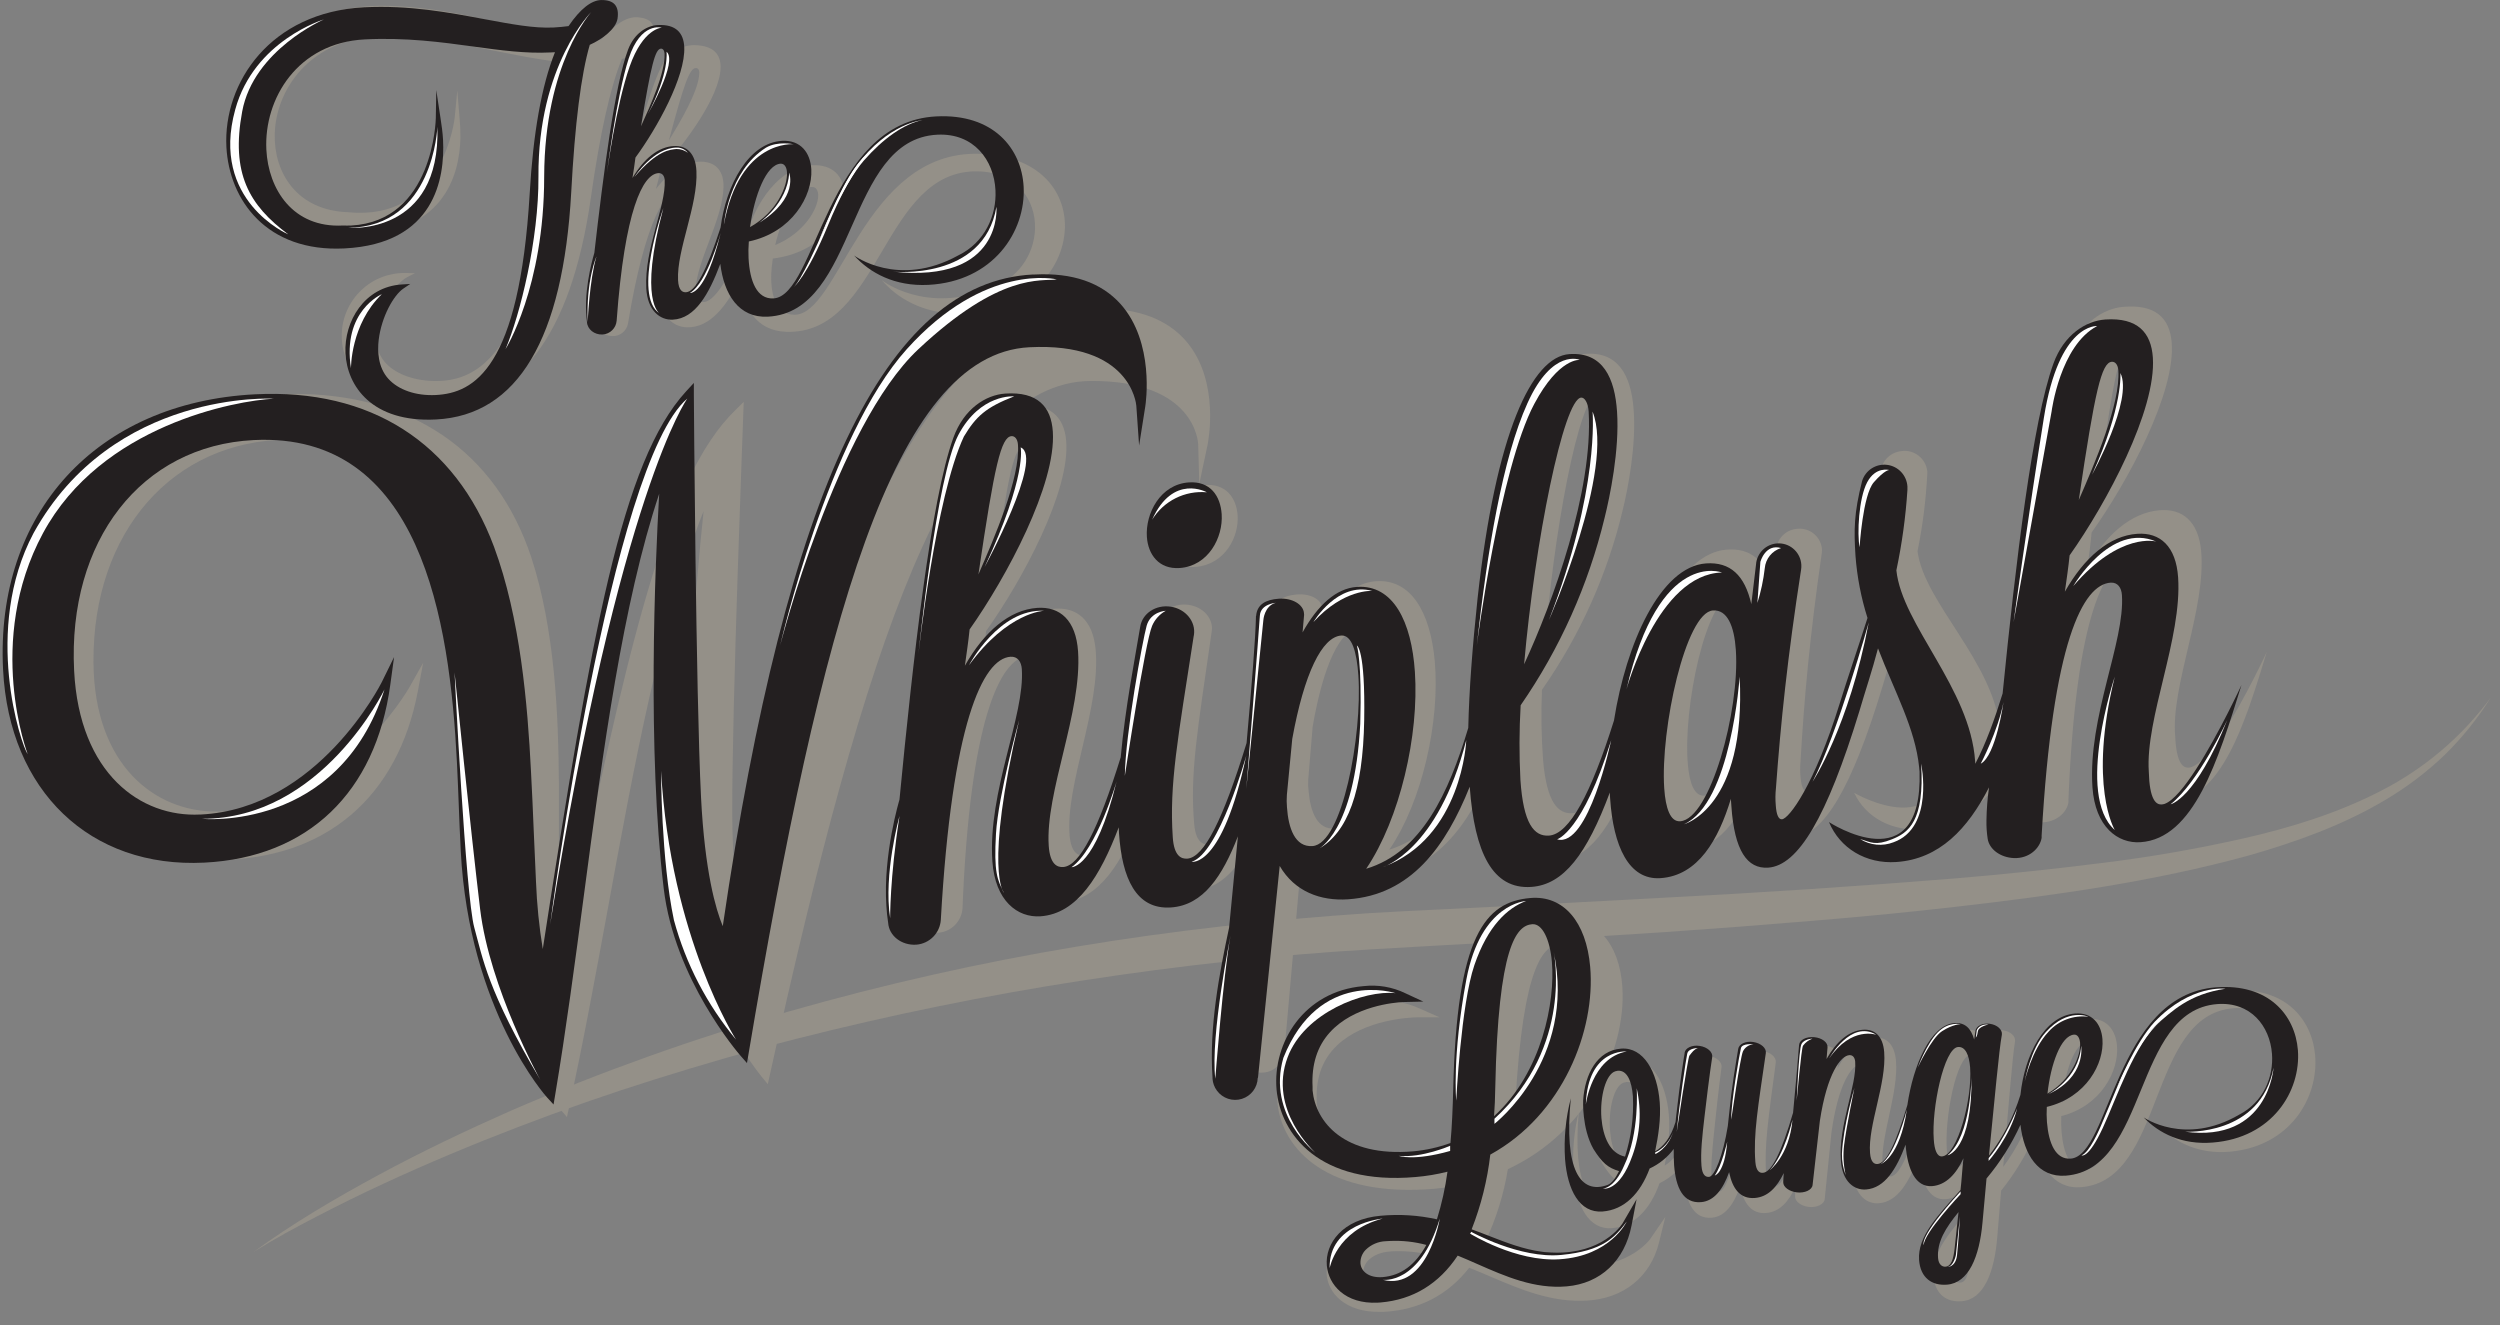 <?xml version="1.0" encoding="UTF-8"?>
<svg width="100px" height="53px" viewBox="0 0 100 53" version="1.1" xmlns="http://www.w3.org/2000/svg" xmlns:xlink="http://www.w3.org/1999/xlink">
    <rect x="0" y="0" width="100" height="53" fill="#808080" stroke="none"/>
    <!-- Generator: Sketch 44.1 (41455) - http://www.bohemiancoding.com/sketch -->
    <title>the whiplash Lounge_7</title>
    <desc>Created with Sketch.</desc>
    <defs></defs>
    <g id="logo" stroke="none" stroke-width="1" fill="none" fill-rule="evenodd">
        <g id="the-whiplash-Lounge_7">
            <g id="Layer_1">
                <g id="Group" opacity="0.3" transform="translate(0.773, 0.221)" fill="#C2B59B">
                    <path d="M88.481,39.414 C84.395,39.769 84.263,46.421 82.67,46.561 C82.057,46.614 81.765,45.937 81.69,45.056 C81.674,44.845 81.67,44.634 81.678,44.424 C83.276,44.017 83.997,42.604 83.907,41.598 C83.851,40.956 83.465,40.483 82.787,40.541 C81.535,40.652 80.757,42.291 80.608,43.927 L80.608,43.927 C80.342,44.837 79.918,45.693 79.355,46.456 C79.56,44.201 79.719,42.061 79.83,41.432 C79.856,41.225 79.638,41.026 79.34,40.99 C79.043,40.953 78.788,41.084 78.757,41.289 L78.71,41.647 C78.572,41.165 78.319,40.935 77.897,40.972 C76.938,41.055 76.25,42.725 76.027,44.385 C75.573,46.004 75.194,46.809 74.844,46.839 C74.721,46.848 74.566,46.793 74.531,46.388 C74.433,45.243 75.177,43.503 75.066,42.204 C75.008,41.534 74.667,41.24 74.19,41.281 C73.618,41.33 73.11,41.796 72.73,42.506 L72.766,42.022 C72.781,41.815 72.535,41.627 72.213,41.602 C71.892,41.576 71.623,41.723 71.608,41.934 C71.552,42.766 71.484,43.648 71.387,44.745 C70.926,46.396 70.545,47.214 70.192,47.245 C70.069,47.256 69.913,47.199 69.879,46.793 C69.782,45.648 69.968,44.498 70.259,42.278 C70.286,42.072 70.058,41.869 69.748,41.825 C69.437,41.781 69.165,41.913 69.137,42.117 C69.033,42.83 68.896,43.642 68.792,44.848 L68.75,45.316 C68.568,46.556 68.23,47.418 68.012,47.434 C67.889,47.445 67.733,47.389 67.699,46.983 C67.651,46.43 67.718,45.757 67.801,44.963 C67.99,43.145 68.09,42.467 68.09,42.467 C68.117,42.261 67.888,42.059 67.579,42.014 C67.27,41.97 66.996,42.102 66.968,42.307 L66.968,42.337 C66.948,42.465 66.814,43.334 66.643,45.036 C66.643,45.083 66.635,45.131 66.63,45.178 C66.441,45.837 66.148,46.207 65.813,46.402 C65.938,45.773 66.039,45.046 65.981,44.362 C65.87,43.104 65.305,42.07 64.393,42.148 C63.426,42.233 62.934,43.218 62.876,44.307 C62.876,44.307 62.83,45.466 63.317,46.318 C63.675,46.893 63.916,47.1 64.366,47.231 C64.227,47.526 64.08,47.735 63.908,47.806 C62.812,48.224 62.12,47.197 62.381,44.224 C62.181,45.049 62.11,45.9 62.171,46.747 C62.282,48.018 62.774,48.988 63.717,48.906 C64.589,48.83 65.232,48.169 65.609,47.109 C65.995,46.922 66.329,46.64 66.577,46.29 C66.577,46.526 66.577,46.753 66.598,46.966 C66.678,47.902 66.98,48.551 67.702,48.488 C68.234,48.441 68.586,47.946 68.831,47.236 C68.971,47.913 69.283,48.35 69.882,48.298 C70.416,48.252 70.766,47.849 71.047,47.262 C71.027,47.504 71.029,47.644 71.029,47.644 L71.029,47.644 C71.029,47.841 71.271,48.022 71.581,48.057 C71.89,48.092 72.194,47.955 72.215,47.748 L72.484,45.092 C72.764,43.083 73.308,42.375 73.649,42.345 C73.799,42.333 73.878,42.456 73.891,42.606 C73.977,43.611 73.228,45.239 73.353,46.748 C73.426,47.6 73.905,47.951 74.386,47.91 C75.143,47.843 75.6,47.052 75.969,46.036 C75.969,46.042 75.969,46.049 75.969,46.055 C76.056,47.074 76.393,47.806 77.06,47.747 C77.619,47.7 78.032,47.24 78.319,46.582 C78.274,47.024 78.258,47.474 78.209,47.901 C77.285,48.98 76.483,49.852 76.564,50.816 C76.627,51.556 77.094,51.882 77.707,51.828 C78.58,51.752 79.008,50.673 79.12,49.242 L79.272,47.406 C79.82,46.725 80.274,45.974 80.623,45.172 C80.774,46.397 81.358,47.365 82.485,47.266 C85.836,46.975 85.136,40.404 88.542,40.111 C89.904,39.992 90.691,41.007 90.789,42.153 C90.871,43.111 90.457,44.161 89.488,44.685 L89.488,44.685 C87.297,46.023 85.613,44.825 85.613,44.825 C86.231,45.475 87.178,45.955 88.417,45.848 C90.827,45.638 91.978,43.694 91.833,41.99 C91.704,40.526 90.605,39.228 88.481,39.414 L88.481,39.414 Z M82.752,41.418 C82.889,41.407 82.981,41.538 83,41.75 C83.044,42.267 82.677,43.269 81.7,43.876 C81.812,42.653 82.22,41.469 82.752,41.418 L82.752,41.418 Z M64.604,46.619 C63.976,46.491 63.695,45.784 63.631,45.029 C63.555,44.136 63.79,43.2 64.183,43.082 C64.211,43.082 64.25,43.062 64.278,43.06 C64.659,43.027 64.849,43.487 64.903,44.116 C64.95,44.96 64.849,45.806 64.604,46.615 L64.604,46.619 Z M77.999,50.335 C77.954,50.777 77.868,51.064 77.638,51.084 C77.502,51.096 77.355,50.996 77.333,50.731 C77.275,50.06 77.623,49.48 78.143,48.816 L77.999,50.335 Z M77.452,46.512 C77.248,46.531 77.141,46.244 77.104,45.811 C76.994,44.541 77.48,42.022 78.052,41.972 C78.351,41.947 78.506,42.299 78.55,42.816 C78.659,44.11 78.077,46.449 77.452,46.509 L77.452,46.512 Z" id="Shape"></path>
                    <path d="M62.561,50.461 C62.403,50.461 62.236,50.461 62.068,50.45 L61.86,50.433 L61.713,50.417 L61.653,50.408 C60.88,50.297 60.149,50.025 59.377,49.734 C59.137,49.643 58.889,49.55 58.635,49.459 C59.072,48.536 59.378,47.556 59.542,46.547 C62.754,45.049 64.279,41.769 64.123,39.277 C64.013,37.5 63.055,36.427 61.609,36.511 C59.649,36.621 58.364,37.905 58.013,43.971 C57.968,44.664 57.916,45.392 57.829,46.054 C57.294,46.213 56.741,46.309 56.184,46.338 C53.166,46.502 51.987,45.085 51.895,43.856 L51.895,43.809 L51.895,43.71 C51.873,42.842 52.146,42.131 52.71,41.595 C53.786,40.571 55.571,40.479 55.912,40.472 L56.813,40.472 L56.04,40.131 C55.471,39.867 54.843,39.756 54.218,39.809 C51.63,39.953 50.201,41.941 50.316,43.782 C50.426,45.553 52.047,47.591 56.246,47.356 C56.713,47.331 57.178,47.272 57.637,47.178 C57.527,47.811 57.359,48.432 57.136,49.034 C56.335,48.854 55.512,48.789 54.693,48.839 C53.044,48.93 52.238,49.868 52.292,50.747 C52.34,51.497 53.036,52.288 54.459,52.254 L54.581,52.254 C55.995,52.175 57.142,51.582 57.995,50.49 C58.279,50.6 58.562,50.723 58.837,50.84 C60.041,51.353 61.284,51.883 62.692,51.805 C64.169,51.724 65.25,50.855 65.588,49.481 L65.841,48.453 L65.228,49.35 C65.221,49.353 64.475,50.417 62.561,50.461 L62.561,50.461 Z M59.753,45.038 C59.79,44.693 59.825,44.314 59.842,43.913 C60.152,38.333 60.976,37.574 61.659,37.535 L61.674,37.535 C62.09,37.525 62.407,38.131 62.465,39.042 C62.561,40.583 61.904,43.362 59.753,45.035 L59.753,45.038 Z M56.645,50.024 C56.141,50.798 55.507,51.2 54.712,51.241 C54.083,51.271 53.777,50.983 53.759,50.688 C53.755,50.479 53.846,50.281 54.007,50.149 C54.152,50.019 54.421,49.859 54.891,49.833 L55.061,49.827 C55.595,49.818 56.129,49.884 56.645,50.024 L56.645,50.024 Z" id="Shape"></path>
                    <path d="M47.073,22.454 C48.222,22.351 48.806,21.251 48.73,20.359 C48.667,19.665 48.247,19.104 47.386,19.181 C46.237,19.283 45.654,20.409 45.736,21.3 C45.792,21.969 46.239,22.528 47.073,22.454 L47.073,22.454 Z" id="Shape"></path>
                    <path d="M54.094,34.911 C56.621,34.69 57.987,32.802 58.907,30.498 C59.15,33.019 59.907,34.393 61.457,34.261 C62.755,34.144 63.665,32.966 64.549,30.582 C64.549,30.658 64.559,30.736 64.565,30.811 C64.73,32.619 65.372,33.91 66.652,33.799 C68.166,33.664 68.961,32.27 69.425,30.7 C69.434,30.799 69.444,30.898 69.451,30.973 C69.605,32.681 70.141,33.359 70.976,33.283 C72.176,33.173 73.295,31.328 74.532,27.223 C74.753,26.454 75.022,25.656 75.235,24.814 C75.943,26.461 76.795,27.838 76.981,29.311 L76.981,29.311 C76.987,29.365 76.995,29.422 77.001,29.471 C77.221,33.738 73.393,31.491 73.393,31.491 C73.851,32.473 74.903,33.053 76.131,32.945 C77.863,32.79 78.985,31.606 79.809,30.003 C79.755,30.421 79.728,30.843 79.729,31.265 C79.728,31.495 79.748,31.725 79.79,31.952 L79.79,31.952 C79.853,32.354 80.308,32.668 80.867,32.675 C81.475,32.681 81.899,32.28 81.964,31.88 C81.965,31.869 81.965,31.858 81.964,31.847 L81.964,31.847 L81.964,31.812 L81.964,31.792 C82.265,24.369 83.438,22.18 84.558,22.079 C84.845,22.054 85,22.265 85.022,22.537 C85.183,24.32 83.736,27.221 83.978,29.896 C84.115,31.406 85.04,32.023 85.954,31.942 C88.094,31.751 89.01,28.772 89.902,25.847 C89.902,25.847 86.43,33.382 86.236,29.245 C86.052,27.214 87.481,24.115 87.273,21.812 C87.162,20.623 86.513,20.107 85.598,20.189 C84.477,20.288 83.476,21.153 82.727,22.467 C82.79,21.987 82.853,21.532 82.891,21.08 C84.34,19.053 86.276,15.459 86.093,13.453 C86.008,12.511 85.456,11.937 84.151,12.053 C83.367,12.123 82.494,12.675 82.097,13.784 C81.301,15.998 80.725,21.396 80.298,26.41 C79.999,27.39 79.668,28.323 79.25,29.12 L79.241,29.021 C78.989,26.247 76.198,23.9 75.928,21.828 C76.135,20.814 76.265,19.786 76.318,18.752 L76.318,18.752 C76.322,18.708 76.322,18.664 76.318,18.621 C76.258,18.12 75.806,17.761 75.305,17.819 C74.93,17.848 74.608,18.101 74.49,18.46 L74.49,18.46 C74.182,19.711 74.189,20.341 74.28,21.328 C74.36,22.129 74.538,22.918 74.809,23.677 C74.421,24.91 74.026,26.069 73.763,26.941 C72.788,30.124 71.799,31.411 71.512,31.436 C71.381,31.447 71.291,31.281 71.254,30.911 C71.229,30.695 71.227,30.478 71.247,30.262 C71.39,27.778 71.612,25.274 72.098,21.91 L72.098,21.91 C72.107,21.846 72.11,21.781 72.104,21.716 C72.045,21.225 71.601,20.874 71.11,20.932 C70.691,20.962 70.347,21.279 70.282,21.695 L70.282,21.695 L70.282,21.701 C70.282,21.701 70.282,21.701 70.282,21.707 L70.116,23.273 C69.832,22.175 69.233,21.679 68.268,21.766 C66.43,21.93 65.107,24.9 64.675,27.853 C63.812,30.641 62.968,32.23 62.144,32.304 C61.543,32.357 61.103,31.872 60.953,30.213 C60.882,29.268 60.866,28.319 60.906,27.371 C62.433,25.189 63.533,22.735 64.146,20.141 C64.338,19.35 64.698,17.545 64.567,16.083 C64.457,14.82 63.967,13.814 62.61,13.936 C61.096,14.071 59.704,17.017 59.093,23.343 C58.921,25.198 58.821,26.857 58.814,28.288 L58.805,28.288 C58.059,30.801 57.027,33.065 54.801,33.764 C56.126,31.824 56.834,28.614 56.617,26.212 C56.443,24.305 55.685,22.899 54.222,23.03 C53.387,23.104 52.658,23.768 52.069,24.819 L52.12,24.13 L52.114,24.13 C52.115,24.117 52.115,24.103 52.114,24.09 C52.083,23.749 51.627,23.51 51.094,23.558 C50.561,23.605 50.219,23.8 50.19,24.236 L50.184,24.236 C50.184,25.089 50.065,26.9 49.899,29.09 C49.01,32.035 48.275,33.497 47.597,33.557 C47.362,33.578 47.063,33.479 46.998,32.761 C46.814,30.73 47.126,29.017 47.691,25.072 L47.691,25.072 C47.691,25.056 47.697,25.042 47.699,25.026 C47.771,24.514 47.344,24.04 46.745,23.969 C46.147,23.898 45.604,24.257 45.531,24.769 C45.343,25.978 44.988,27.843 44.843,29.764 C43.985,32.553 43.27,33.943 42.611,34.002 C42.376,34.023 42.078,33.924 42.012,33.206 C41.837,31.162 43.266,28.063 43.052,25.753 C42.941,24.565 42.292,24.049 41.379,24.13 C40.256,24.23 39.255,25.093 38.507,26.409 C38.569,25.928 38.633,25.473 38.671,25.021 C40.119,22.994 42.057,19.4 41.873,17.394 C41.788,16.452 41.236,15.878 39.93,15.994 C39.147,16.064 38.273,16.616 37.876,17.725 C37.014,20.125 36.412,26.247 35.973,31.578 C35.973,31.578 35.348,33.681 35.526,35.637 C35.542,35.855 35.57,36.071 35.61,36.285 L35.61,36.285 C35.655,36.781 36.17,37.14 36.759,37.088 C37.28,37.05 37.693,36.633 37.728,36.111 C38.025,28.644 39.216,26.115 40.339,26.016 C40.627,25.99 40.781,26.202 40.802,26.474 C40.964,28.257 39.516,31.157 39.759,33.832 C39.896,35.343 40.82,35.959 41.734,35.879 C43.218,35.747 44.113,34.274 44.82,32.409 C44.82,32.482 44.828,32.557 44.835,32.63 C44.99,34.339 45.573,35.536 46.982,35.411 C48.281,35.3 49.032,34.159 49.622,32.63 C49.527,33.797 49.43,34.982 49.336,36.123 C48.971,37.904 48.604,39.946 48.776,41.853 L48.776,41.874 L48.776,41.899 C48.792,42.065 48.856,42.222 48.962,42.35 L48.962,42.35 L48.962,42.35 C49.158,42.587 49.458,42.711 49.763,42.682 C50.22,42.651 50.58,42.279 50.596,41.821 L50.605,41.821 L51.323,33.724 C51.945,34.678 53.002,35.009 54.094,34.911 L54.094,34.911 Z M84.439,13.652 C84.569,13.64 84.685,13.755 84.705,13.978 C84.816,15.242 83.822,17.553 83.209,18.958 C83.776,14.76 84.02,13.69 84.439,13.652 L84.439,13.652 Z M68.569,23.533 C69.144,23.482 69.437,24.105 69.52,25.022 C69.729,27.325 68.608,31.495 67.405,31.603 C67.013,31.638 66.81,31.132 66.743,30.364 C66.536,28.108 67.473,23.631 68.569,23.533 L68.569,23.533 Z M63.109,15.556 C63.239,15.545 63.388,15.731 63.419,16.078 C63.667,19.102 62.11,23.412 61.008,25.782 C61.348,21.105 62.403,15.618 63.109,15.555 L63.109,15.556 Z M51.555,30.993 L51.733,28.852 C52.164,26.342 52.852,24.932 53.635,24.862 C54.054,24.825 54.268,25.456 54.352,26.372 C54.558,28.651 53.83,32.811 52.629,32.918 C51.923,32.981 51.647,32.254 51.576,31.464 C51.555,31.308 51.548,31.15 51.555,30.993 L51.555,30.993 Z M40.207,17.601 C40.337,17.589 40.453,17.704 40.473,17.928 C40.583,19.19 39.59,21.502 38.977,22.908 C39.548,18.706 39.794,17.636 40.211,17.598 L40.207,17.601 Z M48.931,41.292 C48.928,41.19 48.937,41.089 48.956,40.99 C48.942,41.089 48.936,41.189 48.94,41.289 L48.931,41.292 Z" id="Shape"></path>
                    <path d="M42.858,15.018 C47.018,14.993 47.15,17.453 47.154,17.551 L47.197,19.144 L47.528,17.584 C47.55,17.481 48.042,15.048 46.691,13.447 C45.939,12.561 44.771,12.11 43.218,12.119 L43.14,12.119 C37.056,12.156 32.615,20.266 29.181,37.63 C28.924,36.948 28.54,35.429 28.518,32.428 C28.493,28.302 28.96,16.434 28.96,16.314 L28.977,15.852 L28.641,16.184 C25.872,18.865 24.321,25.626 21.727,38.228 C21.621,37.331 21.574,36.427 21.583,35.523 L21.583,33.497 L21.583,31.11 C21.567,28.411 21.425,24.942 20.472,22.051 C19.061,17.82 15.665,15.505 10.917,15.535 C4.373,15.576 0.001,19.821 0.04,26.101 C0.07,30.958 3.258,34.203 7.974,34.173 C12.241,34.147 15.152,31.675 15.948,27.393 L16.155,26.287 L15.602,27.272 C15.575,27.322 12.764,32.21 7.919,32.24 L7.885,32.24 C5.455,32.255 2.992,30.413 2.966,26.264 C2.934,21.051 6.143,17.39 10.77,17.361 C17.67,17.318 18.514,24.9 18.55,30.606 L18.55,32.333 C18.55,32.932 18.543,33.55 18.55,34.159 C18.602,40.55 21.628,44.14 21.658,44.176 L21.905,44.461 L21.985,44.096 C22.549,41.536 23.055,38.773 23.546,36.101 C24.589,30.408 25.665,24.538 27.37,20.225 C27.064,23.134 26.404,30.448 26.833,36.016 C27.115,39.668 29.588,42.719 29.693,42.848 L29.939,43.148 L30.022,42.772 C33.791,25.666 37.255,15.057 42.858,15.018 L42.858,15.018 Z" id="Shape"></path>
                    <path d="M13.173,9.145 C16.971,9.249 17.606,6.788 17.645,5.311 C17.648,5.026 17.635,4.741 17.607,4.458 L17.519,3.392 L17.417,4.457 C17.417,4.497 16.997,8.384 13.522,8.289 L13.522,8.289 C13.412,8.289 13.301,8.279 13.183,8.268 C11.077,8.211 10.176,6.654 10.217,5.137 C10.27,3.19 11.854,1.161 14.686,1.238 C16.406,1.285 17.893,1.583 19.199,1.848 C20.32,2.07 21.379,2.283 22.424,2.312 L22.611,2.312 C21.949,3.529 21.442,5.323 21.104,7.632 C20.121,14.259 18.15,15.058 16.549,15.018 C15.716,14.996 14.991,14.706 14.605,14.243 C14.22,13.781 14.238,13.174 14.329,12.744 C14.516,11.865 15.096,11.084 15.524,10.862 L15.827,10.705 L15.479,10.699 C14.811,10.678 14.163,10.925 13.679,11.385 C13.194,11.845 12.912,12.48 12.896,13.149 C12.862,14.395 13.779,15.877 16.478,15.951 C19.914,16.045 22.061,13.271 22.86,7.705 C23.227,5.113 23.646,3.242 24.102,2.141 C24.643,1.968 25.252,1.614 25.349,1.225 C25.407,0.993 25.385,0.818 25.284,0.691 C25.182,0.563 25.005,0.492 24.741,0.469 C24.319,0.434 23.82,0.736 23.273,1.36 C23.077,1.369 22.88,1.375 22.644,1.368 C21.823,1.346 20.878,1.11 19.78,0.838 C18.322,0.476 16.67,0.063 14.769,0.013 C10.822,-0.097 8.622,2.456 8.555,4.911 C8.494,6.952 9.902,9.056 13.173,9.145 L13.173,9.145 Z" id="Shape"></path>
                    <path d="M23.096,12.327 C23.089,12.449 23.089,12.572 23.096,12.695 L23.096,12.695 C23.088,12.977 23.364,13.213 23.712,13.222 C24.014,13.239 24.283,13.033 24.345,12.737 C25.03,8.564 25.899,7.222 26.561,7.241 C26.731,7.241 26.804,7.374 26.8,7.529 C26.772,8.542 25.728,10.074 25.687,11.593 C25.664,12.451 26.16,12.858 26.7,12.872 C27.645,12.898 28.295,12.006 28.865,10.891 C28.922,12.064 29.466,13.018 30.69,13.053 C34.481,13.157 34.508,6.532 38.362,6.634 C39.908,6.676 40.66,7.78 40.628,8.932 C40.593,10.016 39.887,10.962 38.861,11.303 L38.861,11.303 C36.239,12.378 34.5,10.986 34.5,10.986 C35.113,11.707 36.114,12.297 37.517,12.334 C40.244,12.41 41.775,10.608 41.824,8.894 C41.863,7.417 40.792,5.996 38.388,5.93 C33.765,5.804 32.797,12.417 30.989,12.368 C30.296,12.349 30.053,11.638 30.077,10.753 C30.085,10.541 30.106,10.33 30.141,10.121 C31.983,9.9 32.96,8.58 32.987,7.568 C33.003,6.928 32.635,6.411 31.865,6.386 C30.448,6.347 29.374,7.89 29.005,9.501 L29.005,9.501 C28.283,11.099 27.753,11.873 27.349,11.862 C27.21,11.862 27.042,11.783 27.054,11.375 C27.085,10.222 28.133,8.577 28.168,7.269 C28.187,6.595 27.837,6.262 27.301,6.246 C26.639,6.228 25.995,6.647 25.467,7.336 C25.535,7.071 25.604,6.82 25.657,6.567 C26.642,5.525 28.02,3.636 28.051,2.497 C28.066,1.962 27.783,1.604 27.012,1.583 C26.449,1.584 25.936,1.909 25.693,2.418 C25.031,3.708 24.258,7.106 23.634,10.071 C23.636,10.076 23.127,11.215 23.096,12.327 L23.096,12.327 Z M31.717,7.259 C31.872,7.259 31.96,7.406 31.955,7.618 C31.94,8.138 31.402,9.094 30.235,9.582 C30.515,8.378 31.116,7.242 31.718,7.259 L31.717,7.259 Z M27.065,2.5 C27.142,2.5 27.202,2.574 27.198,2.7 C27.179,3.418 26.435,4.649 25.984,5.396 C26.598,3.081 26.819,2.496 27.066,2.502 L27.065,2.5 Z" id="Shape"></path>
                    <path d="M9.359,49.863 C10.945,48.708 12.642,47.711 14.369,46.777 C16.096,45.842 17.874,44.998 19.669,44.203 C23.282,42.64 26.992,41.315 30.777,40.238 C34.564,39.156 38.409,38.29 42.293,37.643 C46.177,36.995 50.095,36.564 54.022,36.303 C55.005,36.241 55.987,36.199 56.961,36.15 L59.892,36.004 L65.745,35.689 C69.646,35.488 73.544,35.23 77.438,34.915 C79.382,34.752 81.32,34.548 83.253,34.304 C85.183,34.069 87.099,33.737 88.995,33.308 C90.884,32.875 92.75,32.3 94.465,31.411 C96.204,30.524 97.711,29.242 98.868,27.667 C98.346,28.504 97.727,29.277 97.023,29.968 C96.307,30.655 95.514,31.257 94.661,31.764 C92.954,32.785 91.069,33.458 89.173,34.001 C85.358,35.046 81.443,35.591 77.55,36.041 C76.575,36.153 75.599,36.257 74.623,36.353 C73.647,36.448 72.67,36.533 71.692,36.615 C69.738,36.779 67.784,36.929 65.83,37.063 C61.925,37.328 57.999,37.523 54.11,37.751 C50.221,37.979 46.364,38.409 42.515,39.002 C38.665,39.595 34.852,40.375 31.078,41.333 C29.191,41.813 27.323,42.359 25.463,42.941 C23.602,43.523 21.762,44.166 19.941,44.864 C18.12,45.562 16.32,46.315 14.548,47.136 C13.664,47.546 12.788,47.977 11.917,48.429 C11.051,48.877 10.189,49.343 9.359,49.863 L9.359,49.863 Z" id="Shape"></path>
                </g>
                <path d="M13.779,9.937 C17.39,9.754 17.799,7.139 17.722,5.596 C17.707,5.298 17.662,4.998 17.618,4.71 L17.451,3.603 L17.432,4.726 C17.432,4.767 17.343,8.854 14.038,9.021 L14.038,9.021 C13.935,9.021 13.83,9.027 13.714,9.021 C11.711,9.123 10.733,7.568 10.654,5.983 C10.556,3.951 11.9,1.712 14.592,1.576 C16.23,1.493 17.663,1.687 18.929,1.861 C20.01,2.009 21.027,2.148 22.02,2.098 L22.199,2.089 C21.666,3.418 21.326,5.32 21.187,7.754 C20.77,14.738 18.964,15.722 17.432,15.801 C16.64,15.84 15.929,15.596 15.526,15.143 C15.123,14.691 15.093,14.056 15.147,13.6 C15.258,12.67 15.744,11.809 16.134,11.544 L16.409,11.358 L16.077,11.378 C14.581,11.47 13.758,12.85 13.819,14.132 C13.884,15.434 14.872,16.908 17.438,16.779 C20.705,16.614 22.524,13.556 22.849,7.691 C22.994,4.959 23.244,2.976 23.591,1.793 C24.09,1.572 24.64,1.154 24.702,0.742 C24.738,0.495 24.702,0.313 24.599,0.188 C24.496,0.063 24.32,0.003 24.067,0.001 C23.663,0.001 23.213,0.35 22.742,1.044 C22.557,1.067 22.371,1.089 22.146,1.1 C21.366,1.14 20.449,0.966 19.386,0.768 C17.974,0.502 16.374,0.2 14.567,0.292 C10.812,0.483 8.926,3.311 9.056,5.876 C9.168,8.009 10.668,10.095 13.779,9.937 L13.779,9.937 Z" id="Shape" fill="#231F20"></path>
                <path d="M23.445,12.494 C23.449,12.622 23.461,12.75 23.478,12.878 C23.493,13.171 23.773,13.397 24.104,13.38 C24.403,13.362 24.643,13.126 24.666,12.827 C24.988,8.422 25.708,6.961 26.338,6.925 C26.499,6.917 26.579,7.045 26.588,7.207 C26.641,8.265 25.771,9.944 25.851,11.53 C25.897,12.426 26.403,12.812 26.914,12.786 C27.811,12.741 28.359,11.759 28.812,10.554 C28.958,11.771 29.548,12.726 30.713,12.667 C34.319,12.485 33.824,5.573 37.488,5.388 C38.954,5.313 39.759,6.407 39.819,7.611 C39.87,8.619 39.39,9.705 38.325,10.219 L38.325,10.219 C35.922,11.542 34.163,10.219 34.163,10.219 C34.801,10.923 35.799,11.462 37.132,11.395 C39.725,11.263 41.036,9.268 40.946,7.476 C40.866,5.943 39.739,4.54 37.451,4.656 C33.053,4.877 32.656,11.85 30.935,11.937 C30.273,11.97 29.99,11.249 29.942,10.323 C29.932,10.102 29.935,9.88 29.953,9.659 C31.683,9.292 32.506,7.837 32.453,6.782 C32.418,6.106 32.025,5.597 31.292,5.633 C29.946,5.702 29.047,7.393 28.823,9.102 L28.823,9.102 C28.263,10.824 27.821,11.67 27.44,11.69 C27.309,11.697 27.143,11.632 27.122,11.206 C27.062,10.001 27.926,8.205 27.857,6.838 C27.821,6.133 27.467,5.812 26.954,5.842 C26.324,5.874 25.746,6.36 25.298,7.12 C25.342,6.837 25.387,6.566 25.418,6.303 C26.271,5.141 27.429,3.063 27.37,1.876 C27.342,1.323 27.045,0.965 26.312,1.002 C25.87,1.024 25.373,1.334 25.127,1.974 C24.595,3.371 24.133,6.973 23.774,10.113 C23.781,10.105 23.386,11.333 23.445,12.494 L23.445,12.494 Z M31.227,6.547 C31.374,6.54 31.469,6.682 31.48,6.903 C31.507,7.446 31.075,8.484 30.002,9.084 C30.175,7.808 30.656,6.576 31.228,6.547 L31.227,6.547 Z M26.44,1.945 C26.513,1.945 26.576,2.012 26.582,2.144 C26.62,2.893 26.011,4.234 25.641,5.049 C26.046,2.583 26.206,1.959 26.44,1.945 L26.44,1.945 Z" id="Shape" fill="#231F20"></path>
                <path d="M47.185,22.721 C48.328,22.643 48.93,21.504 48.867,20.567 C48.818,19.838 48.412,19.239 47.555,19.296 C46.412,19.373 45.812,20.538 45.875,21.476 C45.923,22.179 46.353,22.777 47.185,22.721 L47.185,22.721 Z" id="Shape" fill="#231F20"></path>
                <path d="M53.923,35.972 C56.437,35.801 57.83,33.862 58.789,31.468 C58.982,34.125 59.709,35.581 61.25,35.477 C62.542,35.39 63.468,34.177 64.393,31.7 C64.393,31.782 64.4,31.861 64.405,31.941 C64.533,33.842 65.148,35.212 66.42,35.126 C67.928,35.024 68.739,33.583 69.235,31.954 C69.242,32.058 69.25,32.162 69.255,32.241 C69.375,34.038 69.894,34.761 70.726,34.706 C71.921,34.625 73.071,32.713 74.376,28.444 C74.609,27.642 74.892,26.812 75.12,25.934 C75.79,27.679 76.611,29.143 76.766,30.693 L76.766,30.693 L76.766,30.693 C76.766,30.748 76.779,30.803 76.782,30.86 C76.918,35.342 73.16,32.884 73.16,32.884 C73.595,33.926 74.63,34.563 75.851,34.481 C77.575,34.365 78.712,33.153 79.561,31.493 C79.499,31.93 79.465,32.371 79.458,32.813 C79.453,33.055 79.469,33.297 79.505,33.537 L79.505,33.537 C79.56,33.96 80.006,34.302 80.561,34.323 C81.165,34.346 81.594,33.935 81.665,33.518 L81.665,33.483 L81.665,33.483 L81.665,33.446 L81.665,33.425 C82.107,25.647 83.321,23.382 84.426,23.306 C84.712,23.288 84.857,23.512 84.877,23.799 C85.003,25.674 83.509,28.678 83.698,31.491 C83.808,33.079 84.712,33.75 85.621,33.688 C87.751,33.545 88.713,30.445 89.66,27.399 C89.66,27.399 86.064,35.21 85.952,30.867 C85.808,28.733 87.288,25.52 87.125,23.098 C87.041,21.849 86.402,21.29 85.492,21.352 C84.376,21.427 83.366,22.307 82.595,23.667 C82.665,23.166 82.737,22.689 82.784,22.215 C84.262,20.127 86.257,16.408 86.114,14.3 C86.048,13.31 85.51,12.693 84.211,12.78 C83.432,12.834 82.555,13.389 82.137,14.542 C81.304,16.846 80.628,22.49 80.105,27.738 C79.789,28.758 79.442,29.73 79.011,30.552 L79.005,30.448 C78.808,27.532 76.081,24.995 75.855,22.812 C76.079,21.752 76.227,20.678 76.297,19.597 L76.297,19.597 C76.301,19.551 76.301,19.504 76.297,19.458 C76.268,19.011 75.926,18.648 75.483,18.594 C75.039,18.54 74.62,18.81 74.485,19.237 L74.485,19.237 C74.154,20.541 74.154,21.198 74.22,22.239 C74.284,23.082 74.445,23.914 74.7,24.719 C74.291,26.002 73.875,27.208 73.596,28.115 C72.567,31.429 71.56,32.752 71.277,32.772 C71.147,32.781 71.056,32.604 71.031,32.213 C71.011,31.987 71.013,31.759 71.037,31.533 C71.227,28.931 71.497,26.31 72.043,22.79 L72.043,22.79 C72.054,22.723 72.058,22.655 72.053,22.587 C72.024,22.121 71.647,21.753 71.182,21.735 C70.717,21.717 70.313,22.054 70.247,22.516 L70.247,22.516 L70.247,22.522 C70.247,22.524 70.247,22.526 70.247,22.528 L70.052,24.166 C69.791,23.006 69.206,22.471 68.246,22.536 C66.417,22.66 65.043,25.746 64.559,28.821 C63.648,31.723 62.78,33.368 61.958,33.424 C61.361,33.465 60.934,32.945 60.817,31.199 C60.765,30.204 60.768,29.206 60.826,28.211 C62.397,25.94 63.535,23.398 64.184,20.712 C64.39,19.888 64.786,18.004 64.682,16.468 C64.593,15.14 64.13,14.073 62.778,14.164 C61.272,14.266 59.833,17.319 59.103,23.934 C58.897,25.875 58.764,27.613 58.731,29.112 L58.732,29.112 C57.943,31.728 56.874,34.077 54.647,34.751 C55.999,32.75 56.767,29.402 56.596,26.877 C56.462,24.871 55.734,23.377 54.277,23.476 C53.445,23.532 52.707,24.209 52.102,25.297 L52.166,24.576 L52.16,24.576 C52.16,24.562 52.16,24.548 52.16,24.534 C52.135,24.174 51.687,23.913 51.156,23.948 C50.625,23.984 50.282,24.178 50.245,24.637 L50.239,24.637 C50.221,25.532 50.069,27.428 49.863,29.721 C48.922,32.787 48.164,34.299 47.49,34.346 C47.256,34.361 46.961,34.251 46.911,33.495 C46.767,31.36 47.111,29.572 47.747,25.448 L47.747,25.448 C47.747,25.432 47.755,25.417 47.757,25.4 C47.839,24.865 47.426,24.357 46.829,24.267 C46.233,24.177 45.689,24.538 45.608,25.074 C45.399,26.337 45.011,28.283 44.828,30.294 C43.923,33.197 43.186,34.636 42.529,34.681 C42.295,34.697 42,34.586 41.949,33.831 C41.806,31.695 43.286,28.484 43.123,26.061 C43.039,24.812 42.401,24.253 41.492,24.315 C40.375,24.39 39.364,25.27 38.595,26.629 C38.664,26.127 38.737,25.652 38.784,25.178 C40.261,23.089 42.255,19.372 42.113,17.263 C42.047,16.273 41.509,15.656 40.21,15.743 C39.431,15.796 38.554,16.352 38.136,17.505 C37.234,19.998 36.516,26.404 35.979,31.985 C35.979,31.985 35.316,34.175 35.455,36.232 C35.467,36.46 35.491,36.688 35.526,36.913 C35.561,37.435 36.066,37.825 36.652,37.787 C37.181,37.746 37.6,37.321 37.633,36.791 C38.075,28.966 39.305,26.345 40.422,26.27 C40.708,26.25 40.854,26.476 40.873,26.763 C40.999,28.637 39.505,31.642 39.695,34.454 C39.805,36.042 40.707,36.714 41.617,36.652 C43.094,36.553 44.011,35.032 44.749,33.093 C44.749,33.171 44.754,33.25 44.76,33.327 C44.88,35.123 45.437,36.393 46.839,36.298 C48.132,36.211 48.901,35.04 49.516,33.453 C49.399,34.67 49.28,35.914 49.164,37.105 C48.767,38.962 48.362,41.096 48.501,43.1 L48.501,43.122 L48.501,43.149 C48.513,43.321 48.574,43.487 48.677,43.626 L48.677,43.626 L48.677,43.626 C48.906,43.938 49.308,44.07 49.677,43.954 C50.046,43.838 50.3,43.5 50.31,43.112 L50.319,43.112 L51.188,34.638 C51.789,35.672 52.831,36.046 53.923,35.972 L53.923,35.972 Z M84.475,14.471 C84.605,14.463 84.718,14.582 84.734,14.82 C84.822,16.148 83.783,18.546 83.151,20.002 C83.8,15.616 84.059,14.499 84.475,14.471 L84.475,14.471 Z M68.519,24.418 C69.091,24.379 69.37,25.041 69.434,26.003 C69.597,28.425 68.403,32.77 67.207,32.851 C66.816,32.877 66.624,32.341 66.569,31.533 C66.41,29.164 67.427,24.492 68.519,24.418 L68.519,24.418 Z M63.248,15.904 C63.378,15.895 63.521,16.095 63.546,16.457 C63.734,19.635 62.104,24.114 60.964,26.571 C61.391,21.682 62.545,15.953 63.248,15.904 L63.248,15.904 Z M51.475,31.795 L51.69,29.557 C52.166,26.935 52.88,25.474 53.653,25.421 C54.069,25.394 54.27,26.06 54.335,27.023 C54.496,29.419 53.692,33.763 52.498,33.843 C51.796,33.891 51.536,33.123 51.479,32.294 C51.464,32.128 51.463,31.961 51.475,31.795 L51.475,31.795 Z M40.461,17.446 C40.591,17.437 40.704,17.557 40.719,17.795 C40.809,19.123 39.77,21.521 39.137,22.977 C39.781,18.592 40.045,17.475 40.461,17.446 L40.461,17.446 Z M48.673,42.526 C48.673,42.42 48.683,42.314 48.704,42.21 C48.685,42.314 48.675,42.42 48.673,42.526 L48.673,42.526 Z" id="Shape" fill="#231F20"></path>
                <path d="M88.634,39.493 C84.598,39.806 84.405,46.222 82.83,46.345 C82.225,46.391 81.947,45.735 81.878,44.886 C81.863,44.683 81.861,44.48 81.872,44.276 C83.453,43.896 84.173,42.538 84.098,41.567 C84.05,40.947 83.676,40.488 83.003,40.54 C81.768,40.636 80.984,42.214 80.818,43.793 L80.818,43.793 C80.546,44.673 80.12,45.498 79.558,46.228 C79.779,44.054 79.96,41.991 80.075,41.386 C80.102,41.187 79.889,40.993 79.597,40.952 C79.304,40.911 79.045,41.038 79.018,41.237 L78.967,41.582 C78.836,41.117 78.59,40.892 78.172,40.924 C77.225,40.998 76.53,42.603 76.295,44.202 C75.831,45.761 75.45,46.533 75.104,46.56 C74.984,46.57 74.831,46.513 74.801,46.117 C74.715,45.01 75.463,43.339 75.368,42.086 C75.318,41.439 74.984,41.153 74.514,41.19 C73.948,41.233 73.443,41.68 73.062,42.361 L73.101,41.896 C73.119,41.697 72.88,41.513 72.562,41.486 C72.244,41.46 71.979,41.597 71.963,41.8 C71.9,42.602 71.824,43.452 71.723,44.51 C71.253,46.099 70.867,46.885 70.518,46.913 C70.397,46.923 70.245,46.866 70.214,46.476 C70.129,45.369 70.324,44.262 70.633,42.123 C70.663,41.925 70.439,41.728 70.133,41.68 C69.827,41.633 69.557,41.76 69.528,41.958 C69.417,42.644 69.275,43.427 69.161,44.589 L69.113,45.038 C68.92,46.232 68.579,47.059 68.364,47.075 C68.242,47.085 68.089,47.029 68.059,46.633 C68.017,46.094 68.089,45.451 68.178,44.684 C68.382,42.933 68.489,42.279 68.489,42.279 C68.516,42.081 68.294,41.883 67.988,41.836 C67.683,41.79 67.412,41.916 67.383,42.114 C67.382,42.124 67.382,42.134 67.383,42.144 C67.361,42.266 67.22,43.106 67.035,44.745 C67.035,44.79 67.026,44.836 67.021,44.882 C66.828,45.516 66.534,45.87 66.204,46.056 C66.332,45.448 66.44,44.749 66.389,44.089 C66.296,42.872 65.745,41.876 64.843,41.945 C63.888,42.019 63.394,42.966 63.326,44.015 C63.326,44.015 63.27,45.134 63.737,45.959 C64.085,46.512 64.32,46.716 64.763,46.844 C64.622,47.126 64.476,47.328 64.305,47.397 C63.219,47.794 62.547,46.798 62.833,43.931 C62.627,44.725 62.549,45.547 62.602,46.366 C62.697,47.593 63.175,48.532 64.104,48.46 C64.964,48.393 65.605,47.76 65.986,46.74 C66.368,46.564 66.699,46.295 66.949,45.958 C66.949,46.186 66.949,46.4 66.964,46.609 C67.034,47.513 67.326,48.141 68.039,48.086 C68.564,48.045 68.923,47.57 69.165,46.886 C69.296,47.54 69.6,47.964 70.192,47.919 C70.718,47.878 71.075,47.491 71.351,46.923 C71.33,47.156 71.329,47.292 71.329,47.292 L71.329,47.292 C71.329,47.483 71.565,47.659 71.876,47.695 C72.186,47.732 72.481,47.601 72.503,47.402 L72.794,44.838 C73.088,42.907 73.64,42.231 73.971,42.206 C74.119,42.195 74.192,42.31 74.207,42.459 C74.283,43.43 73.524,44.995 73.637,46.45 C73.7,47.272 74.172,47.615 74.644,47.579 C75.392,47.52 75.859,46.761 76.224,45.784 L76.224,45.802 C76.302,46.781 76.622,47.493 77.284,47.445 C77.836,47.402 78.247,46.964 78.538,46.331 C78.489,46.754 78.469,47.19 78.42,47.601 C77.497,48.636 76.697,49.471 76.763,50.401 C76.818,51.116 77.277,51.434 77.882,51.386 C78.742,51.319 79.177,50.279 79.3,48.901 L79.461,47.14 C80.008,46.488 80.465,45.766 80.818,44.991 C80.955,46.174 81.523,47.112 82.636,47.026 C85.949,46.769 85.319,40.43 88.683,40.164 C90.028,40.059 90.794,41.044 90.879,42.149 C90.951,43.075 90.536,44.084 89.572,44.584 L89.572,44.584 C87.395,45.858 85.746,44.695 85.746,44.695 C86.349,45.327 87.279,45.802 88.507,45.702 C90.888,45.517 92.041,43.65 91.916,42.005 C91.803,40.59 90.732,39.331 88.634,39.493 L88.634,39.493 Z M82.961,41.385 C83.096,41.375 83.182,41.503 83.203,41.706 C83.242,42.205 82.872,43.169 81.899,43.746 C82.024,42.575 82.436,41.427 82.961,41.385 L82.961,41.385 Z M65.002,46.265 C64.384,46.137 64.119,45.453 64.057,44.725 C63.991,43.863 64.233,42.962 64.616,42.851 C64.642,42.851 64.682,42.832 64.709,42.83 C65.085,42.8 65.27,43.247 65.316,43.854 C65.356,44.67 65.25,45.487 65.001,46.265 L65.002,46.265 Z M78.184,49.947 C78.136,50.371 78.048,50.65 77.82,50.667 C77.685,50.678 77.543,50.579 77.523,50.324 C77.472,49.676 77.822,49.119 78.341,48.483 L78.184,49.947 Z M77.682,46.256 C77.48,46.272 77.377,45.995 77.351,45.578 C77.256,44.352 77.759,41.926 78.322,41.88 C78.618,41.858 78.764,42.199 78.805,42.697 C78.897,43.952 78.299,46.21 77.681,46.257 L77.682,46.256 Z" id="Shape" fill="#231F20"></path>
                <path d="M62.509,50.101 C62.363,50.109 62.211,50.109 62.055,50.101 L61.862,50.089 C61.817,50.089 61.772,50.081 61.726,50.076 L61.671,50.068 C60.956,49.977 60.276,49.714 59.557,49.435 C59.336,49.347 59.102,49.258 58.866,49.173 C59.243,48.213 59.494,47.209 59.612,46.184 C62.522,44.585 63.826,41.211 63.608,38.679 C63.452,36.873 62.539,35.801 61.21,35.921 C59.412,36.077 58.267,37.415 58.128,43.597 C58.108,44.302 58.082,45.046 58.018,45.721 C57.536,45.896 57.034,46.008 56.524,46.054 C53.752,46.288 52.625,44.874 52.503,43.619 L52.503,43.573 L52.503,43.472 C52.457,42.587 52.686,41.858 53.189,41.301 C54.147,40.235 55.786,40.1 56.105,40.083 L56.933,40.063 L56.217,39.731 C55.694,39.477 55.109,39.378 54.532,39.446 C52.155,39.65 50.901,41.709 51.062,43.579 C51.217,45.375 52.769,47.416 56.624,47.081 C57.054,47.045 57.48,46.974 57.899,46.868 C57.812,47.514 57.67,48.151 57.477,48.773 C56.738,48.608 55.978,48.56 55.224,48.63 C53.71,48.761 52.997,49.737 53.073,50.622 C53.138,51.384 53.804,52.172 55.111,52.106 L55.222,52.099 C56.52,51.988 57.557,51.356 58.308,50.224 C58.573,50.335 58.837,50.445 59.095,50.562 C60.217,51.056 61.377,51.566 62.669,51.455 C64.024,51.338 64.988,50.428 65.262,49.02 L65.463,47.968 L64.926,48.895 C64.923,48.916 64.265,50.016 62.509,50.101 L62.509,50.101 Z M59.762,44.644 C59.786,44.291 59.807,43.906 59.811,43.497 C59.928,37.81 60.663,37.019 61.289,36.968 L61.303,36.968 C61.685,36.948 61.997,37.556 62.076,38.482 C62.211,40.045 61.69,42.895 59.762,44.647 L59.762,44.644 Z M57.054,49.797 C56.612,50.599 56.042,51.021 55.312,51.084 C54.736,51.128 54.446,50.843 54.419,50.543 C54.407,50.336 54.485,50.135 54.631,49.989 C54.847,49.78 55.133,49.658 55.433,49.648 L55.59,49.639 C56.083,49.615 56.577,49.669 57.054,49.797 L57.054,49.797 Z" id="Shape" fill="#231F20"></path>
                <path d="M41.174,13.89 C45.208,13.686 45.446,16.132 45.453,16.234 L45.564,17.823 L45.812,16.251 C45.829,16.147 46.198,13.698 44.818,12.156 C44.045,11.3 42.897,10.903 41.395,10.98 L41.32,10.98 C35.42,11.279 31.472,19.565 28.911,37.047 C28.633,36.378 28.192,34.878 28.041,31.886 C27.833,27.768 27.755,15.899 27.754,15.78 L27.754,15.317 L27.441,15.658 C24.875,18.455 23.67,25.27 21.711,37.963 C21.565,37.072 21.475,36.173 21.44,35.271 C21.408,34.635 21.38,33.954 21.35,33.248 C21.318,32.48 21.285,31.68 21.24,30.865 C21.104,28.172 20.814,24.714 19.76,21.87 C18.205,17.704 14.812,15.538 10.205,15.772 C3.858,16.094 -0.193,20.52 0.123,26.787 C0.367,31.636 3.603,34.737 8.177,34.505 C12.315,34.296 15.024,31.704 15.611,27.396 L15.763,26.283 L15.268,27.291 C15.242,27.34 12.735,32.343 8.035,32.581 L8.002,32.581 C5.645,32.7 3.174,30.967 2.965,26.826 C2.703,21.624 5.653,17.83 10.143,17.603 C16.834,17.265 17.99,24.797 18.277,30.492 C18.307,31.072 18.328,31.645 18.351,32.217 C18.374,32.814 18.398,33.434 18.43,34.039 C18.762,40.417 21.854,43.873 21.89,43.906 L22.142,44.18 L22.204,43.813 C22.638,41.232 23.006,38.452 23.362,35.765 C24.122,30.036 24.908,24.131 26.368,19.75 C26.2,22.668 25.885,29.998 26.548,35.538 C26.983,39.174 29.519,42.111 29.626,42.235 L29.879,42.523 L29.943,42.145 C32.846,24.907 35.736,14.166 41.174,13.89 L41.174,13.89 Z" id="Shape" fill="#231F20"></path>
                <path d="M23.656,0.474 C23.656,0.474 21.51,2.599 21.538,7.068 C21.553,9.57 20.805,12.591 20.221,13.965 C20.221,13.965 21.767,11.499 21.767,7.069 C21.78,2.521 23.656,0.474 23.656,0.474 L23.656,0.474 Z" id="Shape" fill="#FFFFFF"></path>
                <path d="M11.529,9.374 C11.529,9.374 8.398,8.035 9.41,4.38 C10.168,1.614 12.957,0.777 12.957,0.777 C12.957,0.777 10.144,1.994 9.687,4.462 C9.23,6.93 9.957,8.203 11.529,9.374 L11.529,9.374 Z" id="Shape" fill="#FFFFFF"></path>
                <path d="M15.273,11.767 C15.273,11.767 13.678,12.442 14.039,14.73 C14.039,14.729 14.021,12.977 15.273,11.767 L15.273,11.767 Z" id="Shape" fill="#FFFFFF"></path>
                <path d="M26.471,1.108 C26.471,1.108 25.629,0.853 25.146,2.347 C24.662,3.841 24.279,6.904 24.279,6.904 C24.279,6.904 24.643,4.21 25.184,2.666 C25.725,1.122 26.471,1.108 26.471,1.108 L26.471,1.108 Z" id="Shape" fill="#FFFFFF"></path>
                <path d="M26.661,2.07 C26.661,2.07 26.787,2.897 25.912,4.569 C25.912,4.57 27.13,2.449 26.661,2.07 L26.661,2.07 Z" id="Shape" fill="#FFFFFF"></path>
                <path d="M25.376,7.079 C25.376,7.079 26.139,5.905 27.073,5.903 C27.244,5.9 27.408,5.978 27.514,6.112 C27.384,6.012 27.223,5.958 27.058,5.96 C26.825,5.986 26.305,5.986 25.376,7.079 L25.376,7.079 Z" id="Shape" fill="#FFFFFF"></path>
                <path d="M26.534,8.324 C26.534,8.324 25.28,11.843 26.389,12.541 C26.389,12.541 25.532,12.059 26.534,8.324 L26.534,8.324 Z" id="Shape" fill="#FFFFFF"></path>
                <path d="M23.859,10.259 C23.859,10.259 23.437,11.209 23.51,12.889 C23.506,12.884 23.578,11.196 23.859,10.259 L23.859,10.259 Z" id="Shape" fill="#FFFFFF"></path>
                <path d="M28.955,8.984 C28.955,8.984 29.138,6.856 30.638,5.907 C31.112,5.63 31.743,5.77 31.743,5.77 C31.743,5.77 29.579,5.567 28.955,8.984 L28.955,8.984 Z" id="Shape" fill="#FFFFFF"></path>
                <path d="M30.352,8.921 C30.352,8.921 31.506,8.147 31.567,6.905 C31.56,6.904 31.984,7.913 30.352,8.921 L30.352,8.921 Z" id="Shape" fill="#FFFFFF"></path>
                <path d="M31.744,11.488 C31.744,11.488 32.047,11.297 33.049,8.96 C34.051,6.623 34.494,6.343 34.786,6.054 C34.786,6.054 34,6.879 33.13,8.989 C32.259,11.098 31.744,11.488 31.744,11.488 L31.744,11.488 Z" id="Shape" fill="#FFFFFF"></path>
                <path d="M36.891,4.805 C36.891,4.805 35.53,4.922 34.252,6.643 C33.569,7.537 32.75,9.643 32.75,9.643 C32.75,9.643 33.762,7.332 34.545,6.433 C35.328,5.535 36.154,4.959 36.891,4.805 L36.891,4.805 Z" id="Shape" fill="#FFFFFF"></path>
                <path d="M35.711,10.865 C35.711,10.865 39.35,11.245 39.857,8.273 C39.857,8.273 40.135,11.347 35.711,10.865 L35.711,10.865 Z" id="Shape" fill="#FFFFFF"></path>
                <path d="M28.828,9.315 C28.828,9.315 28.283,11.323 27.599,11.717 C27.598,11.716 28.213,11.839 28.828,9.315 L28.828,9.315 Z" id="Shape" fill="#FFFFFF"></path>
                <path d="M17.495,5.074 C17.495,5.074 17.353,9.074 13.932,9.113 C13.932,9.113 17.638,9.435 17.495,5.074 L17.495,5.074 Z" id="Shape" fill="#FFFFFF"></path>
                <path d="M15.379,27.577 C15.379,27.577 12.884,32.767 8.075,32.752 C8.076,32.752 13.541,33.298 15.379,27.577 L15.379,27.577 Z" id="Shape" fill="#FFFFFF"></path>
                <path d="M10.943,15.948 C10.943,15.948 4.522,15.572 1.341,21.326 C-0.702,25.188 0.845,29.795 1.108,30.168 C1.108,30.168 -0.615,25.656 1.72,21.326 C4.056,16.997 9.447,16.025 10.943,15.948 L10.943,15.948 Z" id="Shape" fill="#FFFFFF"></path>
                <path d="M18.182,26.898 C18.182,26.898 18.624,35.839 18.97,37.096 C19.317,38.353 19.495,39.611 21.612,43.194 C21.612,43.194 19.583,39.523 19.205,36.365 C18.826,33.206 18.182,26.898 18.182,26.898 L18.182,26.898 Z" id="Shape" fill="#FFFFFF"></path>
                <path d="M22.006,36.979 C22.006,36.979 24.429,18.551 27.493,15.942 C27.493,15.942 24.808,19.633 22.006,36.979 L22.006,36.979 Z" id="Shape" fill="#FFFFFF"></path>
                <path d="M26.442,30.836 C26.442,30.836 26.442,34.371 26.957,36.805 C27.433,38.559 28.281,40.19 29.443,41.586 C29.443,41.586 26.819,37.507 26.442,30.836 L26.442,30.836 Z" id="Shape" fill="#FFFFFF"></path>
                <path d="M42.272,11.176 C42.272,11.176 39.407,10.481 36.272,13.965 C33.137,17.449 31.205,25.82 31.205,25.82 C31.205,25.82 33.453,17.042 36.738,13.965 C40.024,10.887 41.638,11.263 42.272,11.176 L42.272,11.176 Z" id="Shape" fill="#FFFFFF"></path>
                <path d="M48.274,19.692 C48.274,19.692 46.919,18.929 46.086,20.787 C46.549,20.036 47.396,19.612 48.274,19.692 L48.274,19.692 Z" id="Shape" fill="#FFFFFF"></path>
                <path d="M46.631,24.431 C46.631,24.431 46.026,24.458 45.866,25.03 C45.706,25.601 45.017,29.346 44.993,31.035 C44.993,31.035 45.809,25.657 46.086,25.03 C46.196,24.775 46.388,24.564 46.631,24.431 L46.631,24.431 Z" id="Shape" fill="#FFFFFF"></path>
                <path d="M40.567,15.854 C40.567,15.854 39.214,15.735 38.336,17.395 C37.458,19.055 36.739,26.153 36.739,26.153 C36.739,26.153 37.42,19.888 38.555,17.463 C39.045,16.649 39.434,16.294 40.567,15.854 L40.567,15.854 Z" id="Shape" fill="#FFFFFF"></path>
                <path d="M38.758,26.61 C38.758,26.61 39.958,24.337 41.767,24.431 C41.766,24.431 40.313,24.475 38.758,26.61 L38.758,26.61 Z" id="Shape" fill="#FFFFFF"></path>
                <path d="M40.769,28.795 C40.769,28.795 39.928,31.812 39.839,33.351 C39.751,34.89 39.889,35.186 40.161,35.723 C40.161,35.723 39.35,34.842 40.769,28.795 L40.769,28.795 Z" id="Shape" fill="#FFFFFF"></path>
                <path d="M35.981,32.64 C35.981,32.64 35.331,34.957 35.606,36.729 C35.607,36.729 35.587,35.16 35.981,32.64 L35.981,32.64 Z" id="Shape" fill="#FFFFFF"></path>
                <path d="M49.221,37.43 C49.221,37.43 48.41,41.414 48.612,43.151 C48.612,43.151 48.927,39.013 49.221,37.43 L49.221,37.43 Z" id="Shape" fill="#FFFFFF"></path>
                <path d="M44.664,31.258 C44.664,31.258 43.874,33.974 42.859,34.689 C42.859,34.685 43.807,34.753 44.664,31.258 L44.664,31.258 Z" id="Shape" fill="#FFFFFF"></path>
                <path d="M49.853,30.218 C49.853,30.218 48.758,34.152 47.664,34.469 C47.664,34.469 48.882,34.762 49.853,30.218 L49.853,30.218 Z" id="Shape" fill="#FFFFFF"></path>
                <path d="M51.031,24.112 C51.031,24.112 50.417,24.157 50.394,24.632 C50.371,25.107 49.852,31.551 49.852,31.551 L50.534,24.807 C50.534,24.807 50.568,24.238 51.031,24.112 L51.031,24.112 Z" id="Shape" fill="#FFFFFF"></path>
                <path d="M40.826,17.896 C40.826,17.896 41.099,19.016 39.384,22.683 C39.384,22.682 41.773,18.279 40.826,17.896 L40.826,17.896 Z" id="Shape" fill="#FFFFFF"></path>
                <path d="M52.537,24.881 C52.537,24.881 53.499,23.253 54.891,23.637 C54.891,23.637 53.755,23.547 52.537,24.881 L52.537,24.881 Z" id="Shape" fill="#FFFFFF"></path>
                <path d="M52.718,33.971 C52.718,33.971 54.185,33.316 54.41,28.952 C54.483,26.443 54.275,25.821 54.275,25.821 C54.275,25.821 54.616,25.941 54.568,28.796 C54.521,31.65 53.913,33.314 52.718,33.971 L52.718,33.971 Z" id="Shape" fill="#FFFFFF"></path>
                <path d="M55.309,34.685 C55.309,34.685 57.509,34.045 58.65,29.607 C58.654,29.607 58.494,33.518 55.309,34.685 L55.309,34.685 Z" id="Shape" fill="#FFFFFF"></path>
                <path d="M63.198,14.396 C63.198,14.396 62.1,13.911 61.1,16.124 C60.099,18.336 59.492,22.033 59.071,25.819 C59.071,25.819 59.984,18.766 61.371,16.157 C62.363,14.294 63.198,14.396 63.198,14.396 L63.198,14.396 Z" id="Shape" fill="#FFFFFF"></path>
                <path d="M63.702,16.464 C63.702,16.464 63.994,19.562 61.955,24.808 C61.958,24.807 64.618,18.742 63.702,16.464 L63.702,16.464 Z" id="Shape" fill="#FFFFFF"></path>
                <path d="M62.285,33.572 C62.285,33.572 63.299,33.298 64.448,29.607 C64.448,29.607 63.536,33.943 62.285,33.572 L62.285,33.572 Z" id="Shape" fill="#FFFFFF"></path>
                <path d="M68.877,22.9 C68.877,22.9 66.376,21.921 65.058,27.577 C65.058,27.577 66.308,22.968 68.877,22.9 L68.877,22.9 Z" id="Shape" fill="#FFFFFF"></path>
                <path d="M69.586,27.067 C69.586,27.067 69.248,32.134 67.356,32.971 C67.356,32.971 69.858,32.318 69.586,27.067 L69.586,27.067 Z" id="Shape" fill="#FFFFFF"></path>
                <path d="M70.415,22.475 C70.415,22.475 70.61,21.737 71.244,21.922 C70.882,22.032 70.624,22.351 70.591,22.729 C70.537,23.2 70.438,23.664 70.296,24.116 L70.415,22.475 Z" id="Shape" fill="#FFFFFF"></path>
                <path d="M75.57,18.801 C75.57,18.801 75.028,18.648 74.687,19.291 C74.346,19.934 74.282,21.353 74.383,21.89 C74.383,21.89 74.51,19.797 74.953,19.291 C75.396,18.785 75.57,18.801 75.57,18.801 L75.57,18.801 Z" id="Shape" fill="#FFFFFF"></path>
                <path d="M74.751,24.895 C74.751,24.895 73.479,29.414 72.503,31.269 C72.503,31.269 73.955,29.08 74.751,24.895 L74.751,24.895 Z" id="Shape" fill="#FFFFFF"></path>
                <path d="M74.404,33.56 C74.831,33.691 75.014,33.838 75.676,33.573 C76.339,33.309 76.986,32.852 76.846,30.547 C76.846,30.547 77.381,33.1 75.742,33.69 C75.301,33.863 74.804,33.815 74.404,33.56 L74.404,33.56 Z" id="Shape" fill="#FFFFFF"></path>
                <path d="M79.229,30.548 C79.229,30.548 79.915,29.251 80.141,28.082 C80.142,28.077 79.837,30.234 79.229,30.548 L79.229,30.548 Z" id="Shape" fill="#FFFFFF"></path>
                <path d="M82.931,23.443 C82.931,23.443 84.426,20.873 86.252,21.664 C86.252,21.658 84.807,21.257 82.931,23.443 L82.931,23.443 Z" id="Shape" fill="#FFFFFF"></path>
                <path d="M84.591,27.067 C84.591,27.067 83.007,31.802 84.591,33.199 C84.591,33.199 83.514,31.43 84.591,27.067 L84.591,27.067 Z" id="Shape" fill="#FFFFFF"></path>
                <path d="M84.816,14.92 C84.816,14.92 84.931,16.248 83.681,18.987 C83.681,18.987 85.34,15.983 84.816,14.92 L84.816,14.92 Z" id="Shape" fill="#FFFFFF"></path>
                <path d="M89.092,28.797 C89.092,28.797 87.958,31.269 86.823,32.172 C86.823,32.172 87.813,31.974 89.092,28.797 L89.092,28.797 Z" id="Shape" fill="#FFFFFF"></path>
                <path d="M83.887,13.042 C83.887,13.042 82.364,12.905 81.757,16.7 C81.149,20.495 80.542,24.89 80.542,24.89 L82.064,16.458 C82.064,16.458 82.403,13.82 83.887,13.042 L83.887,13.042 Z" id="Shape" fill="#FFFFFF"></path>
                <path d="M55.821,39.726 C55.821,39.726 52.766,38.73 51.335,42.313 C50.672,44.603 52.61,46.105 52.61,46.105 C52.61,46.105 50.706,44.403 51.506,42.289 C52.175,40.504 54.571,39.594 55.821,39.726 L55.821,39.726 Z" id="Shape" fill="#FFFFFF"></path>
                <path d="M58.006,45.831 C58.006,45.831 56.886,46.322 55.953,46.235 C55.953,46.235 56.55,46.452 58.006,46.038 L58.006,45.831 L58.006,45.831 Z" id="Shape" fill="#FFFFFF"></path>
                <path d="M59.778,44.75 L59.778,44.954 C59.778,44.954 63.063,42.401 62.149,38.079 C62.149,38.079 62.952,41.843 59.778,44.75 L59.778,44.75 Z" id="Shape" fill="#FFFFFF"></path>
                <path d="M61.045,36.04 C61.045,36.04 59.228,36.114 58.654,39.183 C58.08,42.252 58.249,44.025 58.249,44.025 C58.249,44.025 58.44,40.167 58.976,38.602 C59.513,37.037 60.294,36.32 61.045,36.04 L61.045,36.04 Z" id="Shape" fill="#FFFFFF"></path>
                <path d="M55.309,48.742 C55.309,48.742 53.147,48.929 53.186,50.725 C53.19,50.725 53.443,49.228 55.309,48.742 L55.309,48.742 Z" id="Shape" fill="#FFFFFF"></path>
                <path d="M55.309,51.192 C55.309,51.192 56.788,51.414 57.591,48.742 C57.595,48.742 57.101,51.642 55.309,51.192 L55.309,51.192 Z" id="Shape" fill="#FFFFFF"></path>
                <path d="M58.849,49.274 C58.849,49.274 60.8,50.36 62.457,50.197 C64.115,50.035 64.592,49.502 65.069,48.862 C65.069,48.862 64.418,50.241 62.381,50.371 C60.633,50.482 58.805,49.346 58.805,49.346" id="Shape" fill="#FFFFFF"></path>
                <path d="M65.069,42.059 C65.069,42.059 63.516,41.918 63.433,44.182 C63.433,44.182 63.66,42.312 65.069,42.059 L65.069,42.059 Z" id="Shape" fill="#FFFFFF"></path>
                <path d="M65.468,43.529 C65.468,43.529 65.59,45.326 64.963,46.628 C64.572,47.543 64.115,47.543 64.115,47.543 C64.115,47.543 64.777,47.702 65.297,46.225 C65.611,45.362 65.671,44.426 65.468,43.529 L65.468,43.529 Z" id="Shape" fill="#FFFFFF"></path>
                <path d="M67.913,41.922 C67.913,41.922 67.541,41.922 67.49,42.144 C67.44,42.365 67.181,44.075 67.069,45.277 C67.069,45.277 67.51,42.33 67.575,42.228 C67.695,42.077 67.752,41.983 67.913,41.922 L67.913,41.922 Z" id="Shape" fill="#FFFFFF"></path>
                <path d="M70.145,41.771 C70.145,41.771 69.689,41.72 69.638,41.924 C69.587,42.127 69.233,44.109 69.25,44.787 C69.25,44.787 69.602,42.331 69.717,42.057 C69.797,41.891 69.961,41.782 70.145,41.771 L70.145,41.771 Z" id="Shape" fill="#FFFFFF"></path>
                <path d="M69.089,45.667 C69.089,45.667 68.864,46.649 68.589,47.021 C68.59,47.021 68.987,46.94 69.089,45.667 L69.089,45.667 Z" id="Shape" fill="#FFFFFF"></path>
                <path d="M66.211,46.094 L66.211,46.163 C66.211,46.163 66.693,45.97 66.933,45.278 C66.933,45.277 66.737,45.866 66.211,46.094 L66.211,46.094 Z" id="Shape" fill="#FFFFFF"></path>
                <path d="M72.498,41.546 C72.498,41.546 72.16,41.553 72.057,41.768 C71.953,41.982 71.867,44.027 71.867,44.027 C71.867,44.027 72.057,41.905 72.121,41.828 C72.215,41.698 72.347,41.6 72.498,41.546 L72.498,41.546 Z" id="Shape" fill="#FFFFFF"></path>
                <path d="M71.7,44.789 C71.7,44.789 71.369,46.218 70.781,46.815 C70.78,46.812 71.565,46.253 71.7,44.789 L71.7,44.789 Z" id="Shape" fill="#FFFFFF"></path>
                <path d="M73.17,42.333 C73.17,42.333 74.032,40.77 75.058,41.393 C75.059,41.393 74.064,41.032 73.17,42.333 L73.17,42.333 Z" id="Shape" fill="#FFFFFF"></path>
                <path d="M74.177,43.515 C74.177,43.515 73.719,45.084 73.678,46.151 C73.673,46.444 73.724,46.735 73.829,47.009 C73.737,46.615 73.715,46.209 73.764,45.808 C73.842,45.129 74.177,43.515 74.177,43.515 L74.177,43.515 Z" id="Shape" fill="#FFFFFF"></path>
                <path d="M76.276,44.378 C76.276,44.378 75.826,46.208 75.218,46.57 C75.217,46.571 75.99,46.323 76.276,44.378 L76.276,44.378 Z" id="Shape" fill="#FFFFFF"></path>
                <path d="M78.424,40.967 C78.424,40.967 77.949,40.847 77.505,41.299 C77.061,41.752 76.707,42.709 76.707,42.709 C76.707,42.709 77.25,41.528 77.683,41.247 C78.116,40.966 78.424,40.967 78.424,40.967 L78.424,40.967 Z" id="Shape" fill="#FFFFFF"></path>
                <path d="M79.032,41.501 L79.07,41.215 C79.07,41.215 79.146,40.949 79.545,40.981 C79.545,40.981 79.14,41.055 79.114,41.258 C79.089,41.462 79.032,41.501 79.032,41.501 L79.032,41.501 Z" id="Shape" fill="#FFFFFF"></path>
                <path d="M78.861,43.026 C78.861,43.026 78.861,45.433 77.898,46.214 C77.898,46.214 78.9,46.037 78.861,43.026 L78.861,43.026 Z" id="Shape" fill="#FFFFFF"></path>
                <path d="M78.424,47.656 L78.424,47.767 C78.424,47.767 76.935,49.346 76.953,49.797 C76.953,49.797 76.694,49.548 78.424,47.656 L78.424,47.656 Z" id="Shape" fill="#FFFFFF"></path>
                <path d="M78.398,48.648 L78.235,50.205 C78.235,50.205 78.149,50.648 77.898,50.68 C77.898,50.68 78.225,50.693 78.281,50.21 C78.337,49.726 78.398,48.648 78.398,48.648 L78.398,48.648 Z" id="Shape" fill="#FFFFFF"></path>
                <path d="M79.546,46.326 L79.546,46.437 C79.546,46.437 80.402,45.477 80.687,44.334 C80.687,44.334 80.235,45.507 79.546,46.326 L79.546,46.326 Z" id="Shape" fill="#FFFFFF"></path>
                <path d="M83.537,40.67 C83.537,40.67 82.725,40.294 81.838,41.279 C81.218,41.944 80.989,43.255 80.989,43.255 C80.989,43.255 81.262,41.984 81.947,41.263 C82.348,40.817 82.942,40.596 83.537,40.67 L83.537,40.67 Z" id="Shape" fill="#FFFFFF"></path>
                <path d="M81.917,43.775 C81.917,43.775 83.152,43.165 83.247,41.837 C83.247,41.838 83.457,43.083 81.917,43.775 L81.917,43.775 Z" id="Shape" fill="#FFFFFF"></path>
                <path d="M89.015,39.551 C89.015,39.551 87.646,39.36 86.188,40.872 C85.402,41.711 84.68,43.49 84.68,43.49 C84.68,43.49 85.707,41.44 86.29,40.953 C86.873,40.466 87.545,39.768 89.015,39.551 L89.015,39.551 Z" id="Shape" fill="#FFFFFF"></path>
                <path d="M87.393,45.268 C87.393,45.268 90.423,45.458 90.942,42.708 C90.942,42.708 90.748,45.717 87.393,45.268 L87.393,45.268 Z" id="Shape" fill="#FFFFFF"></path>
                <path d="M84.683,43.49 C84.683,43.49 84.049,45.015 84.012,45.09 C83.974,45.165 83.585,46.1 83.261,46.214 C83.261,46.214 83.53,46.374 84.113,45.115 C84.696,43.857 85.359,41.784 86.426,40.84 C86.422,40.841 85.64,41.304 84.683,43.49 L84.683,43.49 Z" id="Shape" fill="#FFFFFF"></path>
            </g>
        </g>
    </g>
</svg>